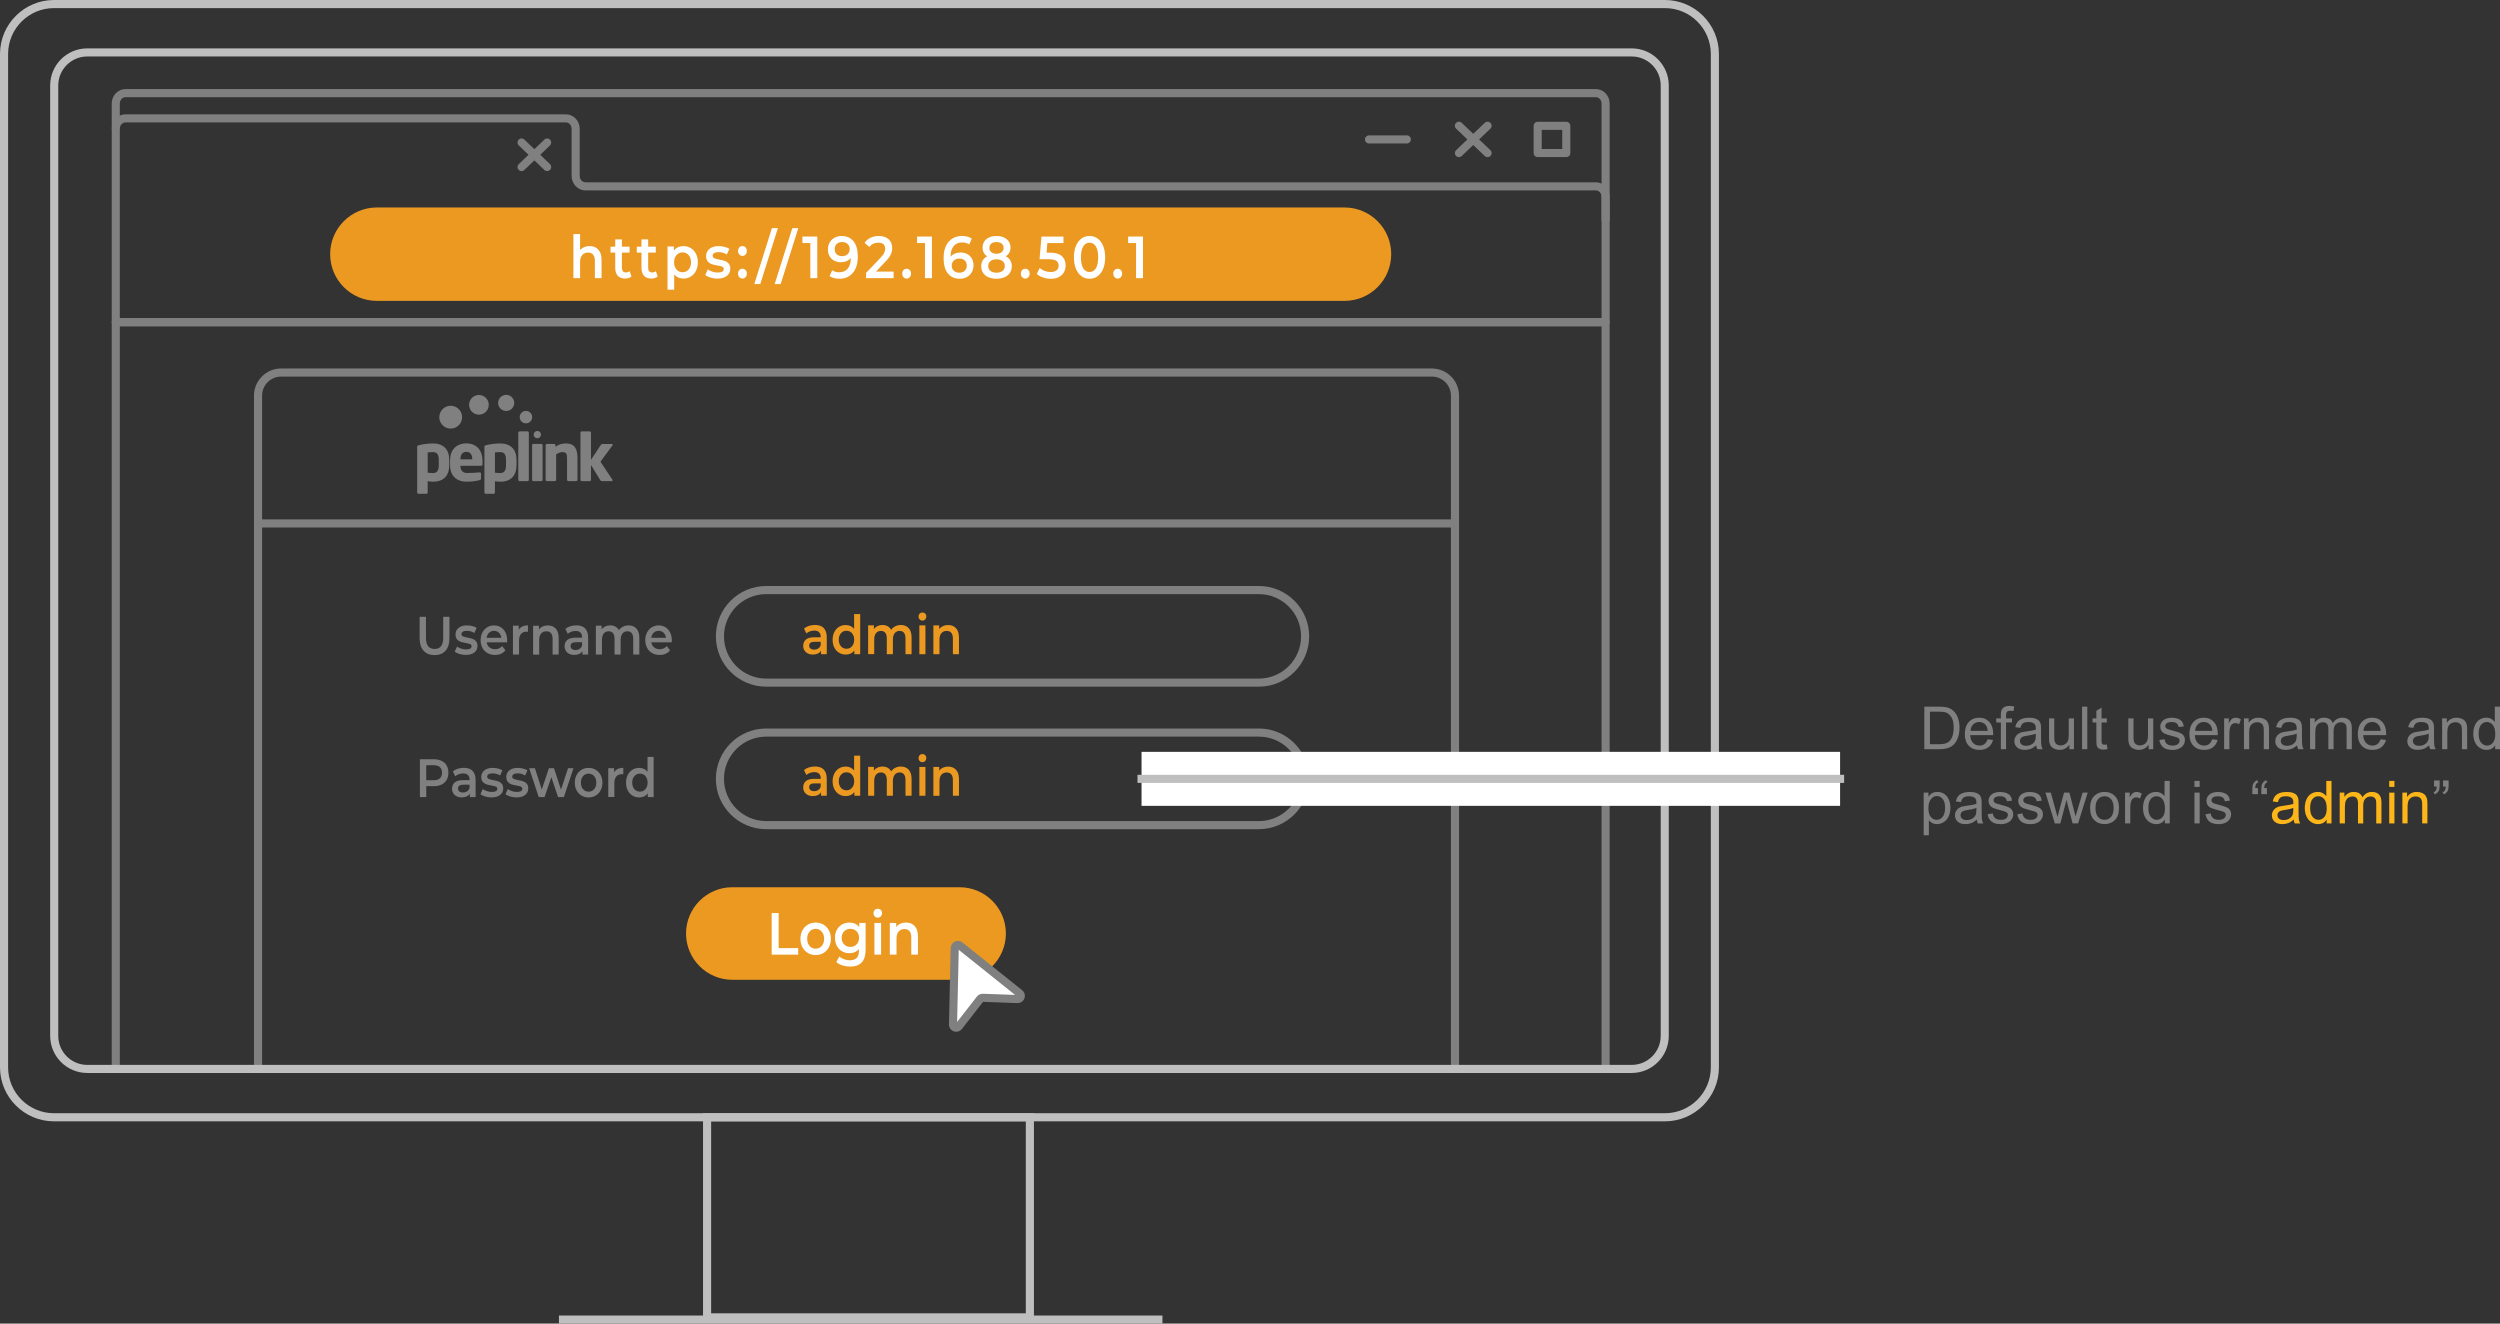 <?xml version="1.0" encoding="UTF-8"?> <svg xmlns="http://www.w3.org/2000/svg" id="Layer_2" viewBox="0 0 1187.47 628.7"><rect x="0" y="0" width="1187.47" height="628.7" fill="#333333" stroke="none"/><defs><style>.cls-1{fill:#fff;}.cls-2{fill:#bfbfbf;}.cls-3{fill:#fcb61a;}.cls-4{fill:gray;}.cls-5{fill:#ec9922;}</style></defs><g id="Layer_1-2"><g><g><path class="cls-5" d="m638.63,142.91H179c-12.25,0-22.18-9.93-22.18-22.18h0c0-12.25,9.93-22.18,22.18-22.18h459.63c12.25,0,22.18,9.93,22.18,22.18h0c0,12.25-9.93,22.18-22.18,22.18Z"></path><g><path class="cls-1" d="m284.18,118.55c1.03,1.11,1.55,2.76,1.55,4.94v8.63h-3.17v-8.18c0-1.32-.28-2.31-.84-2.98s-1.35-1-2.39-1c-1.17,0-2.09.39-2.77,1.17-.68.78-1.02,1.91-1.02,3.37v7.62h-3.17v-20.94h3.17v7.62c.52-.62,1.17-1.1,1.94-1.43.77-.33,1.63-.49,2.58-.49,1.71,0,3.08.55,4.11,1.66Z"></path><path class="cls-1" d="m299.95,131.3c-.37.34-.83.59-1.36.76-.53.17-1.1.25-1.69.25-1.49,0-2.64-.43-3.45-1.3-.81-.87-1.22-2.13-1.22-3.78v-7.25h-2.23v-2.82h2.23v-3.44h3.17v3.44h3.63v2.82h-3.63v7.17c0,.73.16,1.29.48,1.68.32.39.79.58,1.4.58.71,0,1.3-.21,1.78-.62l.89,2.51Z"></path><path class="cls-1" d="m312.42,131.3c-.37.34-.83.59-1.36.76-.53.17-1.1.25-1.69.25-1.49,0-2.64-.43-3.45-1.3-.81-.87-1.22-2.13-1.22-3.78v-7.25h-2.23v-2.82h2.23v-3.44h3.17v3.44h3.63v2.82h-3.63v7.17c0,.73.16,1.29.48,1.68.32.39.79.58,1.4.58.71,0,1.3-.21,1.78-.62l.89,2.51Z"></path><path class="cls-1" d="m328.12,117.84c1.04.64,1.86,1.54,2.45,2.71.59,1.17.89,2.51.89,4.04s-.3,2.87-.89,4.05c-.59,1.18-1.41,2.08-2.45,2.72-1.04.64-2.22.96-3.54.96-1.83,0-3.28-.68-4.34-2.03v7.31h-3.17v-20.54h3.02v1.98c.52-.71,1.17-1.25,1.94-1.61.77-.36,1.62-.54,2.55-.54,1.32,0,2.5.32,3.54.96Zm-1.02,10.16c.75-.86,1.13-2,1.13-3.41s-.38-2.55-1.13-3.41-1.71-1.3-2.88-1.3c-.76,0-1.45.19-2.06.58s-1.09.94-1.45,1.65c-.36.72-.53,1.54-.53,2.48s.18,1.77.53,2.48c.36.71.84,1.27,1.45,1.65.61.39,1.3.58,2.06.58,1.17,0,2.13-.43,2.88-1.3Z"></path><path class="cls-1" d="m337.48,131.84c-1.05-.32-1.89-.72-2.51-1.21l1.22-2.68c.61.45,1.34.81,2.2,1.09.85.27,1.7.41,2.53.41,1.9,0,2.84-.55,2.84-1.67,0-.53-.24-.89-.72-1.1-.48-.21-1.26-.4-2.32-.59-1.12-.19-2.03-.4-2.73-.65-.7-.24-1.31-.67-1.83-1.28-.52-.61-.77-1.46-.77-2.55,0-1.43.54-2.57,1.61-3.43,1.08-.86,2.53-1.28,4.36-1.28.93,0,1.86.12,2.79.35s1.69.55,2.29.95l-1.22,2.68c-1.15-.75-2.45-1.13-3.89-1.13-.93,0-1.64.16-2.12.47s-.72.72-.72,1.23c0,.56.26.96.77,1.2.52.24,1.32.46,2.4.66,1.08.19,1.97.4,2.67.65.69.25,1.29.66,1.79,1.24.5.58.75,1.41.75,2.48,0,1.41-.55,2.54-1.65,3.39-1.1.85-2.6,1.27-4.5,1.27-1.1,0-2.18-.16-3.23-.48Z"></path><path class="cls-1" d="m351.17,120.9c-.41-.44-.61-1-.61-1.68s.2-1.26.6-1.69c.4-.43.89-.65,1.49-.65s1.09.22,1.49.65c.4.43.6,1,.6,1.69s-.2,1.24-.61,1.68c-.41.44-.9.66-1.47.66s-1.07-.22-1.47-.66Zm0,10.75c-.41-.44-.61-1-.61-1.68s.2-1.26.6-1.69c.4-.43.89-.65,1.49-.65s1.09.22,1.49.65c.4.43.6,1,.6,1.69s-.2,1.24-.61,1.68c-.41.44-.9.66-1.47.66s-1.07-.22-1.47-.66Z"></path><path class="cls-1" d="m366.66,108.36h2.84l-8.38,26.58h-2.84l8.38-26.58Z"></path><path class="cls-1" d="m376.34,108.36h2.84l-8.38,26.58h-2.84l8.38-26.58Z"></path><path class="cls-1" d="m388.2,112.37v19.75h-3.3v-16.68h-3.76v-3.08h7.06Z"></path><path class="cls-1" d="m405.43,114.63c1.35,1.69,2.02,4.12,2.02,7.28,0,2.22-.36,4.12-1.09,5.69-.73,1.57-1.75,2.77-3.06,3.58-1.31.82-2.83,1.23-4.56,1.23-.91,0-1.77-.11-2.58-.32-.8-.22-1.5-.53-2.1-.95l1.22-2.77c.88.64,2.01.96,3.38.96,1.71,0,3.05-.58,4.01-1.75.97-1.17,1.45-2.85,1.45-5.05v-.03c-.52.68-1.19,1.19-2.01,1.54-.81.35-1.73.52-2.74.52-1.17,0-2.22-.25-3.15-.75-.93-.5-1.66-1.21-2.18-2.13-.53-.92-.79-1.98-.79-3.19,0-1.28.29-2.4.86-3.37.58-.97,1.35-1.72,2.34-2.24.98-.53,2.08-.79,3.3-.79,2.44,0,4.33.85,5.68,2.54Zm-2.82,6.09c.67-.64,1-1.45,1-2.43s-.33-1.75-.98-2.38-1.55-.95-2.7-.95c-1.03,0-1.87.31-2.51.92-.64.61-.96,1.42-.96,2.44s.32,1.85.96,2.46c.64.6,1.51.9,2.59.9s1.93-.32,2.6-.96Z"></path><path class="cls-1" d="m424.46,129.02v3.1h-13.1v-2.46l7.06-7.45c.8-.85,1.33-1.58,1.61-2.21.28-.63.42-1.26.42-1.88,0-.92-.28-1.63-.84-2.12s-1.38-.73-2.46-.73c-1.81,0-3.2.69-4.17,2.06l-2.31-1.98c.69-1.03,1.63-1.84,2.81-2.41s2.49-.86,3.95-.86c1.93,0,3.47.51,4.62,1.52s1.73,2.4,1.73,4.15c0,1.07-.2,2.08-.61,3.02-.41.94-1.19,2.01-2.34,3.22l-4.75,5.02h8.38Z"></path><path class="cls-1" d="m429.16,131.66c-.41-.44-.61-1-.61-1.68s.2-1.26.6-1.69c.4-.43.89-.65,1.49-.65s1.09.22,1.49.65c.4.43.6,1,.6,1.69s-.2,1.24-.61,1.68c-.41.44-.9.66-1.47.66s-1.07-.22-1.47-.66Z"></path><path class="cls-1" d="m442.65,112.37v19.75h-3.3v-16.68h-3.76v-3.08h7.06Z"></path><path class="cls-1" d="m459.43,120.68c.93.5,1.66,1.21,2.18,2.13s.79,1.98.79,3.19c0,1.28-.29,2.4-.86,3.37s-1.35,1.72-2.34,2.24c-.98.53-2.08.79-3.3.79-2.44,0-4.33-.85-5.68-2.54-1.35-1.69-2.02-4.12-2.02-7.28,0-2.22.36-4.11,1.09-5.69.73-1.57,1.75-2.77,3.06-3.58,1.31-.82,2.83-1.23,4.56-1.23.91,0,1.77.11,2.58.32.8.22,1.5.53,2.09.95l-1.22,2.77c-.88-.64-2.01-.96-3.38-.96-1.71,0-3.05.58-4.01,1.75-.96,1.17-1.45,2.85-1.45,5.05v.03c.52-.68,1.19-1.19,2.01-1.54.81-.35,1.73-.52,2.74-.52,1.17,0,2.22.25,3.15.75Zm-1.19,7.93c.64-.61.97-1.43.97-2.44s-.32-1.85-.97-2.46c-.64-.6-1.51-.9-2.59-.9s-1.93.32-2.6.96-1,1.45-1,2.43.33,1.75.98,2.38,1.55.95,2.71.95c1.03,0,1.87-.31,2.51-.92Z"></path><path class="cls-1" d="m479.84,123.64c.5.8.75,1.74.75,2.81,0,1.2-.3,2.26-.9,3.16-.6.9-1.45,1.59-2.55,2.07-1.1.48-2.38.72-3.83.72s-2.73-.24-3.82-.72-1.93-1.17-2.53-2.07c-.59-.9-.89-1.96-.89-3.16,0-1.07.25-2.01.74-2.81.49-.8,1.19-1.43,2.11-1.9-.71-.43-1.26-1-1.64-1.71-.38-.71-.57-1.52-.57-2.44,0-1.11.28-2.08.83-2.91.55-.83,1.32-1.47,2.32-1.92s2.15-.68,3.45-.68,2.48.23,3.48.68c1,.45,1.78,1.09,2.34,1.92s.84,1.8.84,2.91c0,.92-.19,1.73-.58,2.43-.39.7-.95,1.27-1.68,1.72.93.47,1.65,1.11,2.15,1.9Zm-3.64,5.04c.71-.56,1.07-1.34,1.07-2.34s-.36-1.75-1.07-2.31c-.71-.56-1.68-.85-2.89-.85s-2.18.28-2.87.85-1.04,1.34-1.04,2.31.35,1.78,1.04,2.34,1.65.85,2.87.85,2.18-.28,2.89-.85Zm-5.35-12.98c-.6.49-.9,1.18-.9,2.06s.3,1.52.9,2.02c.6.5,1.42.75,2.45.75s1.88-.25,2.49-.75c.61-.5.92-1.17.92-2.02s-.31-1.57-.93-2.06-1.44-.73-2.48-.73-1.85.24-2.45.73Z"></path><path class="cls-1" d="m485.51,131.66c-.41-.44-.61-1-.61-1.68s.2-1.26.6-1.69c.4-.43.89-.65,1.49-.65s1.09.22,1.49.65c.4.43.6,1,.6,1.69s-.2,1.24-.61,1.68c-.41.44-.9.66-1.47.66s-1.07-.22-1.47-.66Z"></path><path class="cls-1" d="m504.36,121.64c1.2,1.08,1.8,2.55,1.8,4.42,0,1.18-.26,2.26-.79,3.22-.53.96-1.31,1.72-2.36,2.29s-2.34.85-3.88.85c-1.27,0-2.5-.2-3.68-.61-1.19-.4-2.18-.96-3-1.68l1.4-2.85c.66.6,1.45,1.08,2.38,1.42.92.35,1.88.52,2.86.52,1.17,0,2.09-.27,2.75-.8s1-1.27,1-2.21c0-1.02-.36-1.78-1.08-2.3-.72-.52-1.95-.78-3.7-.78h-4.29l.92-10.75h10.44v3.08h-7.64l-.38,4.57h1.7c2.51,0,4.36.54,5.56,1.62Z"></path><path class="cls-1" d="m513.7,131.2c-1.12-.8-2-1.97-2.64-3.5s-.96-3.35-.96-5.46.32-3.93.96-5.46,1.52-2.7,2.64-3.5,2.39-1.2,3.81-1.2,2.7.4,3.82,1.2c1.12.8,2.01,1.97,2.65,3.5s.96,3.35.96,5.46-.32,3.93-.96,5.46-1.53,2.7-2.65,3.5c-1.13.8-2.4,1.2-3.82,1.2s-2.69-.4-3.81-1.2Zm6.82-3.74c.74-1.17,1.1-2.91,1.1-5.22s-.37-4.05-1.1-5.22c-.74-1.17-1.74-1.75-3.01-1.75s-2.25.58-2.98,1.75c-.74,1.17-1.1,2.91-1.1,5.22s.37,4.05,1.1,5.22c.74,1.17,1.73,1.75,2.98,1.75s2.27-.58,3.01-1.75Z"></path><path class="cls-1" d="m529.42,131.66c-.41-.44-.61-1-.61-1.68s.2-1.26.6-1.69c.4-.43.89-.65,1.49-.65s1.09.22,1.49.65c.4.43.6,1,.6,1.69s-.2,1.24-.61,1.68c-.41.44-.9.66-1.47.66s-1.07-.22-1.47-.66Z"></path><path class="cls-1" d="m542.91,112.37v19.75h-3.3v-16.68h-3.76v-3.08h7.06Z"></path></g><path class="cls-4" d="m762.65,154.96H54.99c-1.06,0-1.92-.86-1.92-1.92V61.17c0-3.79,2.95-6.87,6.58-6.87h209.13c3.63,0,6.58,3.08,6.58,6.87v22.4c0,1.67,1.23,3.02,2.73,3.02h479.91c3.63,0,6.58,3.08,6.58,6.87v59.58c0,1.06-.86,1.92-1.92,1.92Zm-705.74-3.85h703.81v-57.66c0-1.67-1.23-3.02-2.73-3.02h-479.91c-3.63,0-6.58-3.08-6.58-6.87v-22.4c0-1.67-1.23-3.02-2.73-3.02H59.64c-1.51,0-2.73,1.36-2.73,3.02v89.95Z"></path><path class="cls-4" d="m693.02,507.71h-3.85V187.93c0-5-4.07-9.06-9.06-9.06H133.55c-5,0-9.06,4.07-9.06,9.06v319.78h-3.85V187.93c0-7.12,5.79-12.91,12.91-12.91h546.56c7.12,0,12.91,5.79,12.91,12.91v319.78Z"></path><rect class="cls-4" x="122.57" y="246.71" width="568.53" height="3.85"></rect><g><path class="cls-4" d="m201.19,309.08c-1.25-1.39-1.87-3.39-1.87-5.99v-10.13h3v10c0,3.52,1.37,5.28,4.11,5.28s4.09-1.76,4.09-5.28v-10h2.96v10.13c0,2.6-.62,4.6-1.86,5.99-1.24,1.39-2.97,2.09-5.21,2.09s-3.97-.7-5.22-2.09Z"></path><path class="cls-4" d="m218.27,310.65c-.95-.29-1.72-.66-2.29-1.1l1.11-2.44c.55.41,1.22.74,2,.99s1.54.37,2.3.37c1.72,0,2.59-.5,2.59-1.51,0-.48-.22-.81-.66-1-.44-.19-1.14-.37-2.11-.54-1.02-.17-1.84-.37-2.48-.59-.64-.22-1.19-.61-1.66-1.17-.47-.56-.7-1.33-.7-2.32,0-1.3.49-2.34,1.47-3.12.98-.78,2.3-1.17,3.96-1.17.85,0,1.69.11,2.54.32.85.21,1.54.5,2.08.86l-1.11,2.44c-1.05-.68-2.22-1.03-3.53-1.03-.85,0-1.49.14-1.93.42-.44.28-.66.65-.66,1.12,0,.51.23.88.7,1.09.47.21,1.2.42,2.18.6.98.17,1.79.37,2.42.59.63.22,1.17.6,1.63,1.13s.68,1.28.68,2.26c0,1.28-.5,2.31-1.5,3.08-1,.77-2.36,1.15-4.09,1.15-1,0-1.98-.15-2.93-.44Z"></path><path class="cls-4" d="m240.83,305.09h-9.67c.17,1.01.61,1.81,1.33,2.4s1.6.88,2.67.88c1.35,0,2.47-.5,3.35-1.49l1.55,1.98c-.55.74-1.25,1.29-2.1,1.67-.85.38-1.8.56-2.86.56-1.35,0-2.55-.3-3.58-.9-1.03-.6-1.83-1.43-2.39-2.5-.56-1.07-.84-2.28-.84-3.63s.27-2.54.82-3.6c.55-1.07,1.3-1.9,2.27-2.5s2.06-.9,3.28-.9,2.27.29,3.22.88c.95.59,1.69,1.42,2.22,2.49.53,1.07.8,2.3.8,3.71,0,.22-.02.54-.05.95Zm-8.53-4.55c-.64.61-1.03,1.42-1.17,2.42h7c-.12-.99-.5-1.8-1.13-2.41-.63-.62-1.42-.92-2.35-.92s-1.71.3-2.34.91Z"></path><path class="cls-4" d="m250.78,297.06v3.05c-.25-.05-.47-.08-.67-.08-1.12,0-2,.36-2.63,1.09-.63.73-.95,1.77-.95,3.14v6.64h-2.89v-13.7h2.75v2c.83-1.44,2.29-2.16,4.39-2.16Z"></path><path class="cls-4" d="m263.96,298.57c.94,1.01,1.41,2.51,1.41,4.49v7.85h-2.89v-7.44c0-1.2-.25-2.1-.76-2.71-.51-.61-1.23-.91-2.17-.91-1.06,0-1.9.36-2.52,1.07-.62.71-.92,1.73-.92,3.07v6.93h-2.89v-13.7h2.75v1.77c.48-.63,1.08-1.11,1.8-1.44.72-.32,1.54-.49,2.45-.49,1.55,0,2.8.5,3.74,1.51Z"></path><path class="cls-4" d="m277.92,298.51c.96.97,1.44,2.42,1.44,4.37v8.03h-2.72v-1.67c-.35.6-.86,1.06-1.51,1.37s-1.44.47-2.37.47-1.73-.18-2.42-.53c-.69-.35-1.23-.84-1.6-1.46-.38-.62-.57-1.33-.57-2.12,0-1.23.41-2.22,1.24-2.96.82-.74,2.12-1.12,3.89-1.12h3.19v-.21c0-.96-.26-1.69-.77-2.21s-1.28-.77-2.3-.77c-.69,0-1.37.12-2.04.36s-1.24.57-1.7,1l-1.13-2.33c.65-.55,1.42-.97,2.33-1.26.91-.29,1.87-.44,2.89-.44,1.82,0,3.21.48,4.17,1.45Zm-2.63,9.7c.56-.37.96-.89,1.19-1.58v-1.59h-2.98c-1.66,0-2.49.61-2.49,1.82,0,.58.21,1.04.62,1.38.42.34.99.51,1.73.51s1.37-.18,1.93-.55Z"></path><path class="cls-4" d="m302.31,298.56c.91,1,1.36,2.5,1.36,4.5v7.85h-2.89v-7.44c0-1.2-.24-2.1-.72-2.71-.48-.61-1.16-.91-2.06-.91-.97,0-1.75.36-2.33,1.07-.58.71-.88,1.72-.88,3.04v6.95h-2.89v-7.44c0-1.2-.24-2.1-.72-2.71-.48-.61-1.16-.91-2.05-.91-.99,0-1.77.35-2.34,1.05-.58.7-.87,1.72-.87,3.05v6.95h-2.89v-13.7h2.75v1.74c.46-.62,1.04-1.09,1.73-1.41.69-.32,1.46-.49,2.31-.49.92,0,1.74.19,2.46.58s1.28.95,1.7,1.71c.51-.72,1.16-1.28,1.96-1.68.8-.4,1.69-.6,2.66-.6,1.55,0,2.79.5,3.69,1.5Z"></path><path class="cls-4" d="m319.03,305.09h-9.67c.17,1.01.61,1.81,1.33,2.4s1.6.88,2.67.88c1.35,0,2.47-.5,3.35-1.49l1.55,1.98c-.55.74-1.25,1.29-2.1,1.67-.85.38-1.8.56-2.86.56-1.35,0-2.55-.3-3.58-.9-1.03-.6-1.83-1.43-2.39-2.5-.56-1.07-.84-2.28-.84-3.63s.27-2.54.82-3.6c.55-1.07,1.3-1.9,2.27-2.5s2.06-.9,3.28-.9,2.27.29,3.22.88c.95.59,1.69,1.42,2.22,2.49.53,1.07.8,2.3.8,3.71,0,.22-.02.54-.05.95Zm-8.53-4.55c-.64.61-1.03,1.42-1.17,2.42h7c-.12-.99-.5-1.8-1.13-2.41-.63-.62-1.42-.92-2.35-.92s-1.71.3-2.34.91Z"></path></g><path class="cls-4" d="m597.93,326.16h-233.99c-13.18,0-23.91-10.72-23.91-23.91s10.72-23.91,23.91-23.91h233.99c13.18,0,23.91,10.72,23.91,23.91s-10.72,23.91-23.91,23.91Zm-233.99-43.96c-11.06,0-20.06,9-20.06,20.06s9,20.06,20.06,20.06h233.99c11.06,0,20.06-9,20.06-20.06s-9-20.06-20.06-20.06h-233.99Z"></path><g><path class="cls-4" d="m209.77,361.41c1.04.51,1.84,1.25,2.39,2.21.55.96.83,2.1.83,3.41s-.28,2.43-.83,3.4c-.55.97-1.35,1.71-2.39,2.22-1.04.51-2.26.77-3.66.77h-3.65v5.18h-3v-17.96h6.65c1.4,0,2.62.26,3.66.77Zm-.82,8.26c.68-.62,1.02-1.5,1.02-2.64s-.34-2.03-1.02-2.64c-.68-.62-1.67-.92-2.98-.92h-3.51v7.13h3.51c1.31,0,2.3-.31,2.98-.92Z"></path><path class="cls-4" d="m224.47,366.19c.96.97,1.44,2.42,1.44,4.37v8.03h-2.72v-1.67c-.35.6-.86,1.06-1.51,1.37s-1.44.47-2.37.47-1.73-.18-2.42-.53c-.69-.35-1.23-.84-1.6-1.46-.38-.62-.57-1.33-.57-2.12,0-1.23.41-2.22,1.24-2.96.82-.74,2.12-1.12,3.89-1.12h3.19v-.21c0-.96-.26-1.69-.77-2.21s-1.28-.77-2.3-.77c-.69,0-1.37.12-2.04.36s-1.24.57-1.7,1l-1.13-2.33c.65-.55,1.42-.97,2.33-1.26.91-.29,1.87-.44,2.89-.44,1.82,0,3.21.48,4.17,1.45Zm-2.63,9.7c.56-.37.96-.89,1.19-1.58v-1.59h-2.98c-1.66,0-2.49.61-2.49,1.82,0,.58.21,1.04.62,1.38.42.34.99.51,1.73.51s1.37-.18,1.93-.55Z"></path><path class="cls-4" d="m230.49,378.34c-.95-.29-1.72-.66-2.29-1.1l1.11-2.44c.55.41,1.22.74,2,.99s1.54.37,2.3.37c1.72,0,2.59-.5,2.59-1.51,0-.48-.22-.81-.66-1-.44-.19-1.14-.37-2.11-.54-1.02-.17-1.84-.37-2.48-.59-.64-.22-1.19-.61-1.66-1.17-.47-.56-.7-1.33-.7-2.32,0-1.3.49-2.34,1.47-3.12.98-.78,2.3-1.17,3.96-1.17.85,0,1.69.11,2.54.32.85.21,1.54.5,2.08.86l-1.11,2.44c-1.05-.68-2.22-1.03-3.53-1.03-.85,0-1.49.14-1.93.42-.44.28-.66.65-.66,1.12,0,.51.23.88.7,1.09.47.21,1.2.42,2.18.6.98.17,1.79.37,2.42.59.63.22,1.17.6,1.63,1.13s.68,1.28.68,2.26c0,1.28-.5,2.31-1.5,3.08-1,.77-2.36,1.15-4.09,1.15-1,0-1.98-.15-2.93-.44Z"></path><path class="cls-4" d="m242.38,378.34c-.95-.29-1.72-.66-2.29-1.1l1.11-2.44c.55.41,1.22.74,2,.99s1.54.37,2.3.37c1.72,0,2.59-.5,2.59-1.51,0-.48-.22-.81-.66-1-.44-.19-1.14-.37-2.11-.54-1.02-.17-1.84-.37-2.48-.59-.64-.22-1.19-.61-1.66-1.17-.47-.56-.7-1.33-.7-2.32,0-1.3.49-2.34,1.47-3.12.98-.78,2.3-1.17,3.96-1.17.85,0,1.69.11,2.54.32.85.21,1.54.5,2.08.86l-1.11,2.44c-1.05-.68-2.22-1.03-3.53-1.03-.85,0-1.49.14-1.93.42-.44.28-.66.65-.66,1.12,0,.51.23.88.7,1.09.47.21,1.2.42,2.18.6.98.17,1.79.37,2.42.59.63.22,1.17.6,1.63,1.13s.68,1.28.68,2.26c0,1.28-.5,2.31-1.5,3.08-1,.77-2.36,1.15-4.09,1.15-1,0-1.98-.15-2.93-.44Z"></path><path class="cls-4" d="m272.39,364.9l-4.55,13.7h-2.77l-3.19-9.44-3.23,9.44h-2.77l-4.53-13.7h2.72l3.26,10.11,3.39-10.11h2.42l3.32,10.16,3.35-10.16h2.56Z"></path><path class="cls-4" d="m276.2,377.88c-1-.6-1.78-1.43-2.34-2.5-.56-1.07-.84-2.28-.84-3.63s.28-2.56.84-3.62c.56-1.06,1.34-1.89,2.34-2.49,1-.6,2.12-.9,3.37-.9s2.39.3,3.39.9c1,.6,1.78,1.43,2.34,2.49.56,1.06.84,2.27.84,3.62s-.28,2.56-.84,3.63c-.56,1.07-1.34,1.9-2.34,2.5-1,.6-2.13.9-3.39.9s-2.37-.3-3.37-.9Zm6-3.03c.69-.79,1.04-1.82,1.04-3.1s-.35-2.32-1.04-3.1c-.69-.79-1.57-1.18-2.63-1.18s-1.94.39-2.62,1.18c-.69.79-1.03,1.82-1.03,3.1s.34,2.32,1.03,3.1c.69.79,1.56,1.18,2.62,1.18s1.94-.39,2.63-1.18Z"></path><path class="cls-4" d="m296.06,364.74v3.05c-.25-.05-.47-.08-.67-.08-1.12,0-2,.36-2.63,1.09-.63.73-.95,1.77-.95,3.14v6.64h-2.89v-13.7h2.75v2c.83-1.44,2.29-2.16,4.39-2.16Z"></path><path class="cls-4" d="m310.46,359.56v19.03h-2.77v-1.77c-.48.65-1.07,1.14-1.77,1.46-.7.32-1.47.49-2.32.49-1.19,0-2.25-.29-3.2-.87-.95-.58-1.69-1.41-2.23-2.48-.54-1.07-.81-2.3-.81-3.68s.27-2.61.81-3.67c.54-1.06,1.28-1.88,2.23-2.46.95-.58,2.01-.87,3.2-.87.82,0,1.56.15,2.24.46.68.31,1.25.77,1.73,1.38v-7.03h2.89Zm-4.64,15.94c.55-.35.99-.85,1.32-1.5.32-.65.48-1.4.48-2.26s-.16-1.61-.48-2.26-.76-1.15-1.32-1.5-1.18-.53-1.87-.53-1.32.17-1.87.53c-.55.35-.99.85-1.32,1.5s-.48,1.4-.48,2.26.16,1.61.48,2.26c.32.65.76,1.15,1.32,1.5.55.35,1.18.53,1.87.53s1.32-.17,1.87-.53Z"></path></g><path class="cls-4" d="m597.93,393.85h-233.99c-13.18,0-23.91-10.72-23.91-23.91s10.72-23.91,23.91-23.91h233.99c13.18,0,23.91,10.72,23.91,23.91s-10.72,23.91-23.91,23.91Zm-233.99-43.96c-11.06,0-20.06,9-20.06,20.06s9,20.06,20.06,20.06h233.99c11.06,0,20.06-9,20.06-20.06s-9-20.06-20.06-20.06h-233.99Z"></path><path class="cls-5" d="m347.84,421.43h107.96c12.13,0,21.98,9.85,21.98,21.98h0c0,12.13-9.85,21.98-21.98,21.98h-107.96c-12.13,0-21.98-9.85-21.98-21.98h0c0-12.13,9.85-21.98,21.98-21.98Z"></path><g><path class="cls-5" d="m391.26,298.33c.96.97,1.44,2.42,1.44,4.37v8.03h-2.72v-1.67c-.35.6-.86,1.06-1.51,1.37s-1.44.47-2.37.47-1.73-.18-2.42-.53c-.69-.35-1.23-.84-1.6-1.46-.38-.62-.57-1.33-.57-2.12,0-1.23.41-2.22,1.24-2.96.82-.74,2.12-1.12,3.89-1.12h3.19v-.21c0-.96-.26-1.69-.77-2.21s-1.28-.77-2.3-.77c-.69,0-1.37.12-2.04.36s-1.24.57-1.7,1l-1.13-2.33c.65-.55,1.42-.97,2.33-1.26.91-.29,1.87-.44,2.89-.44,1.82,0,3.21.48,4.17,1.45Zm-2.63,9.7c.56-.37.96-.89,1.19-1.58v-1.59h-2.98c-1.66,0-2.49.61-2.49,1.82,0,.58.21,1.04.62,1.38.42.34.99.51,1.73.51s1.37-.18,1.93-.55Z"></path><path class="cls-5" d="m408.58,291.7v19.03h-2.77v-1.77c-.48.65-1.07,1.14-1.77,1.46-.7.32-1.47.49-2.32.49-1.19,0-2.25-.29-3.2-.87-.95-.58-1.69-1.41-2.23-2.48-.54-1.07-.81-2.3-.81-3.68s.27-2.61.81-3.67c.54-1.06,1.28-1.88,2.23-2.46.95-.58,2.01-.87,3.2-.87.82,0,1.56.15,2.24.46.68.31,1.25.77,1.73,1.38v-7.03h2.89Zm-4.64,15.94c.55-.35.99-.85,1.32-1.5.32-.65.48-1.4.48-2.26s-.16-1.61-.48-2.26-.76-1.15-1.32-1.5-1.18-.53-1.87-.53-1.32.17-1.87.53c-.55.35-.99.85-1.32,1.5s-.48,1.4-.48,2.26.16,1.61.48,2.26c.32.65.76,1.15,1.32,1.5.55.35,1.18.53,1.87.53s1.32-.17,1.87-.53Z"></path><path class="cls-5" d="m431.63,298.38c.91,1,1.36,2.5,1.36,4.5v7.85h-2.89v-7.44c0-1.2-.24-2.1-.72-2.71-.48-.61-1.16-.91-2.06-.91-.97,0-1.75.36-2.33,1.07-.58.71-.88,1.72-.88,3.04v6.95h-2.89v-7.44c0-1.2-.24-2.1-.72-2.71-.48-.61-1.16-.91-2.05-.91-.99,0-1.77.35-2.34,1.05-.58.7-.87,1.72-.87,3.05v6.95h-2.89v-13.7h2.75v1.74c.46-.62,1.04-1.09,1.73-1.41.69-.32,1.46-.49,2.31-.49.92,0,1.74.19,2.46.58s1.28.95,1.7,1.71c.51-.72,1.16-1.28,1.96-1.68.8-.4,1.69-.6,2.66-.6,1.55,0,2.79.5,3.69,1.5Z"></path><path class="cls-5" d="m436.82,294.22c-.35-.37-.53-.82-.53-1.37s.18-1,.53-1.37c.35-.37.79-.55,1.32-.55s.96.18,1.32.53c.35.35.53.79.53,1.32,0,.56-.17,1.04-.52,1.42-.35.38-.79.58-1.33.58s-.96-.18-1.32-.55Zm-.14,2.81h2.89v13.7h-2.89v-13.7Z"></path><path class="cls-5" d="m454.09,298.39c.94,1.01,1.41,2.51,1.41,4.49v7.85h-2.89v-7.44c0-1.2-.25-2.1-.76-2.71-.51-.61-1.23-.91-2.17-.91-1.06,0-1.9.36-2.52,1.07-.62.71-.92,1.73-.92,3.07v6.93h-2.89v-13.7h2.75v1.77c.48-.63,1.08-1.11,1.8-1.44.72-.32,1.54-.49,2.45-.49,1.55,0,2.8.5,3.74,1.51Z"></path></g><g><path class="cls-5" d="m391.26,365.56c.96.97,1.44,2.42,1.44,4.37v8.03h-2.72v-1.67c-.35.6-.86,1.06-1.51,1.37s-1.44.47-2.37.47-1.73-.18-2.42-.53c-.69-.35-1.23-.84-1.6-1.46-.38-.62-.57-1.33-.57-2.12,0-1.23.41-2.22,1.24-2.96.82-.74,2.12-1.12,3.89-1.12h3.19v-.21c0-.96-.26-1.69-.77-2.21s-1.28-.77-2.3-.77c-.69,0-1.37.12-2.04.36s-1.24.57-1.7,1l-1.13-2.33c.65-.55,1.42-.97,2.33-1.26.91-.29,1.87-.44,2.89-.44,1.82,0,3.21.48,4.17,1.45Zm-2.63,9.7c.56-.37.96-.89,1.19-1.58v-1.59h-2.98c-1.66,0-2.49.61-2.49,1.82,0,.58.21,1.04.62,1.38.42.34.99.51,1.73.51s1.37-.18,1.93-.55Z"></path><path class="cls-5" d="m408.58,358.93v19.03h-2.77v-1.77c-.48.65-1.07,1.14-1.77,1.46-.7.32-1.47.49-2.32.49-1.19,0-2.25-.29-3.2-.87-.95-.58-1.69-1.41-2.23-2.48-.54-1.07-.81-2.3-.81-3.68s.27-2.61.81-3.67c.54-1.06,1.28-1.88,2.23-2.46.95-.58,2.01-.87,3.2-.87.82,0,1.56.15,2.24.46.68.31,1.25.77,1.73,1.38v-7.03h2.89Zm-4.64,15.94c.55-.35.99-.85,1.32-1.5.32-.65.48-1.4.48-2.26s-.16-1.61-.48-2.26-.76-1.15-1.32-1.5-1.18-.53-1.87-.53-1.32.17-1.87.53c-.55.35-.99.85-1.32,1.5s-.48,1.4-.48,2.26.16,1.61.48,2.26c.32.65.76,1.15,1.32,1.5.55.35,1.18.53,1.87.53s1.32-.17,1.87-.53Z"></path><path class="cls-5" d="m431.63,365.61c.91,1,1.36,2.5,1.36,4.5v7.85h-2.89v-7.44c0-1.2-.24-2.1-.72-2.71-.48-.61-1.16-.91-2.06-.91-.97,0-1.75.36-2.33,1.07-.58.71-.88,1.72-.88,3.04v6.95h-2.89v-7.44c0-1.2-.24-2.1-.72-2.71-.48-.61-1.16-.91-2.05-.91-.99,0-1.77.35-2.34,1.05-.58.7-.87,1.72-.87,3.05v6.95h-2.89v-13.7h2.75v1.74c.46-.62,1.04-1.09,1.73-1.41.69-.32,1.46-.49,2.31-.49.92,0,1.74.19,2.46.58s1.28.95,1.7,1.71c.51-.72,1.16-1.28,1.96-1.68.8-.4,1.69-.6,2.66-.6,1.55,0,2.79.5,3.69,1.5Z"></path><path class="cls-5" d="m436.82,361.46c-.35-.37-.53-.82-.53-1.37s.18-1,.53-1.37c.35-.37.79-.55,1.32-.55s.96.18,1.32.53c.35.35.53.79.53,1.32,0,.56-.17,1.04-.52,1.42-.35.38-.79.58-1.33.58s-.96-.18-1.32-.55Zm-.14,2.81h2.89v13.7h-2.89v-13.7Z"></path><path class="cls-5" d="m454.09,365.63c.94,1.01,1.41,2.51,1.41,4.49v7.85h-2.89v-7.44c0-1.2-.25-2.1-.76-2.71-.51-.61-1.23-.91-2.17-.91-1.06,0-1.9.36-2.52,1.07-.62.71-.92,1.73-.92,3.07v6.93h-2.89v-13.7h2.75v1.77c.48-.63,1.08-1.11,1.8-1.44.72-.32,1.54-.49,2.45-.49,1.55,0,2.8.5,3.74,1.51Z"></path></g><g><path class="cls-1" d="m366.54,433.69h3.3v16.65h9.3v3.1h-12.6v-19.75Z"></path><path class="cls-1" d="m383.71,452.65c-1.1-.66-1.96-1.58-2.58-2.75-.62-1.18-.93-2.51-.93-3.99s.31-2.81.93-3.98c.62-1.17,1.48-2.08,2.58-2.74,1.1-.66,2.34-.99,3.71-.99s2.63.33,3.73.99c1.1.66,1.96,1.57,2.58,2.74s.93,2.49.93,3.98-.31,2.82-.93,3.99-1.48,2.09-2.58,2.75-2.35.99-3.73.99-2.61-.33-3.71-.99Zm6.6-3.33c.76-.86,1.14-2,1.14-3.41s-.38-2.55-1.14-3.41c-.76-.87-1.73-1.3-2.9-1.3s-2.13.43-2.88,1.3-1.13,2-1.13,3.41.38,2.55,1.13,3.41c.75.87,1.71,1.3,2.88,1.3s2.13-.43,2.9-1.3Z"></path><path class="cls-1" d="m411.16,438.37v12.78c0,5.3-2.44,7.96-7.31,7.96-1.3,0-2.54-.18-3.71-.55-1.17-.37-2.13-.9-2.9-1.59l1.42-2.65c.59.54,1.34.98,2.25,1.31s1.82.49,2.76.49c1.49,0,2.58-.38,3.28-1.13.69-.75,1.04-1.9,1.04-3.44v-.79c-.54.66-1.2,1.16-1.98,1.5-.78.34-1.63.51-2.57.51-1.29,0-2.45-.31-3.49-.92-1.04-.61-1.86-1.47-2.46-2.58-.6-1.11-.9-2.38-.9-3.81s.3-2.7.9-3.8c.6-1.1,1.42-1.95,2.46-2.55,1.04-.6,2.21-.9,3.49-.9.98,0,1.88.18,2.68.54.8.36,1.48.9,2.02,1.64v-2h3.02Zm-4.28,10.2c.77-.8,1.16-1.84,1.16-3.12s-.39-2.29-1.16-3.08c-.77-.79-1.76-1.18-2.96-1.18s-2.21.39-2.98,1.18-1.16,1.82-1.16,3.08.38,2.32,1.16,3.12,1.77,1.2,2.98,1.2,2.19-.4,2.96-1.2Z"></path><path class="cls-1" d="m415.48,435.28c-.39-.4-.58-.91-.58-1.51s.19-1.1.58-1.51c.39-.4.87-.61,1.45-.61s1.06.19,1.45.58c.39.39.58.87.58,1.45,0,.62-.19,1.14-.57,1.57-.38.42-.87.63-1.46.63s-1.06-.2-1.45-.61Zm-.15,3.09h3.17v15.07h-3.17v-15.07Z"></path><path class="cls-1" d="m434.47,439.87c1.03,1.11,1.55,2.76,1.55,4.94v8.63h-3.17v-8.18c0-1.32-.28-2.31-.84-2.98s-1.35-1-2.39-1c-1.17,0-2.09.39-2.77,1.17-.68.78-1.02,1.91-1.02,3.37v7.62h-3.17v-15.07h3.02v1.95c.52-.7,1.19-1.22,1.98-1.58.8-.36,1.69-.54,2.69-.54,1.71,0,3.08.55,4.11,1.66Z"></path></g><path class="cls-4" d="m764.57,105.1h-3.85v-55.92c0-1.67-1.23-3.02-2.73-3.02H59.64c-1.51,0-2.73,1.35-2.73,3.02v11.99h-3.85v-11.99c0-3.79,2.95-6.87,6.58-6.87h698.35c3.63,0,6.58,3.08,6.58,6.87v55.92Z"></path><path class="cls-4" d="m764.57,507.72h-3.85V154.96H56.91v352.76h-3.85V153.04c0-1.06.86-1.92,1.92-1.92h707.66c1.06,0,1.92.86,1.92,1.92v354.69Z"></path><path class="cls-4" d="m743.97,74.62h-13.6c-1.06,0-1.92-.86-1.92-1.92v-12.93c0-1.06.86-1.92,1.92-1.92h13.6c1.06,0,1.92.86,1.92,1.92v12.93c0,1.06-.86,1.92-1.92,1.92Zm-11.68-3.85h9.76v-9.08h-9.76v9.08Z"></path><g><path class="cls-4" d="m706.58,74.64c-.48,0-.96-.18-1.33-.53l-13.6-12.98c-.77-.73-.8-1.95-.06-2.72.73-.77,1.95-.8,2.72-.06l13.6,12.98c.77.73.8,1.95.06,2.72-.38.4-.88.6-1.39.6Z"></path><path class="cls-4" d="m692.98,74.64c-.51,0-1.01-.2-1.39-.6-.73-.77-.71-1.99.06-2.72l13.6-12.98c.77-.73,1.99-.71,2.72.06.73.77.71,1.99-.06,2.72l-13.6,12.98c-.37.36-.85.53-1.33.53Z"></path></g><g><path class="cls-4" d="m259.89,81.27c-.48,0-.96-.18-1.33-.54l-12.15-11.65c-.77-.74-.79-1.95-.06-2.72.74-.77,1.95-.79,2.72-.06l12.15,11.65c.77.74.79,1.95.06,2.72-.38.39-.88.59-1.39.59Z"></path><path class="cls-4" d="m247.74,81.27c-.51,0-1.01-.2-1.39-.59-.73-.77-.71-1.98.06-2.72l12.15-11.65c.77-.73,1.99-.71,2.72.06s.71,1.98-.06,2.72l-12.15,11.65c-.37.36-.85.54-1.33.54Z"></path></g><path class="cls-4" d="m668.24,68.15h-17.97c-1.06,0-1.92-.86-1.92-1.92s.86-1.92,1.92-1.92h17.97c1.06,0,1.92.86,1.92,1.92s-.86,1.92-1.92,1.92Z"></path><g><path class="cls-1" d="m455.4,487.56l10.13-13.02c.3-.39.77-.6,1.26-.59l16.49.6c1.47.05,2.15-1.8,1.01-2.71l-28.33-22.67c-.99-.79-2.45-.11-2.48,1.16l-.81,36.27c-.03,1.47,1.83,2.13,2.73.97Z"></path><path class="cls-4" d="m454.22,490.08c-.39,0-.79-.07-1.18-.21-1.43-.51-2.33-1.81-2.29-3.33l.81-36.27c.03-1.32.79-2.49,1.99-3.05,1.2-.56,2.58-.39,3.61.43l28.33,22.67c1.18.94,1.6,2.47,1.08,3.89-.53,1.42-1.85,2.28-3.36,2.25l-16.29-.59-10.01,12.86h0c-.67.87-1.66,1.34-2.69,1.34Zm1.17-38.92l-.77,34.26,9.39-12.07c.68-.87,1.74-1.35,2.85-1.33l15.28.55-26.75-21.42Z"></path></g><g><path class="cls-4" d="m219.22,199.86c-.94,2.84-4.01,4.38-6.85,3.44-2.84-.94-4.38-4.01-3.44-6.85.94-2.84,4.01-4.38,6.85-3.44,2.84.94,4.38,4.01,3.44,6.85Z"></path><path class="cls-4" d="m231.93,193.76c-.81,2.45-3.46,3.78-5.91,2.97-2.45-.81-3.78-3.46-2.97-5.91.81-2.45,3.46-3.78,5.91-2.97,2.45.81,3.78,3.46,2.97,5.91Z"></path><path class="cls-4" d="m244.07,192.59c-.67,2.01-2.83,3.1-4.84,2.43-2.01-.67-3.1-2.84-2.43-4.84.67-2.01,2.83-3.1,4.84-2.43,2.01.67,3.1,2.84,2.43,4.84Z"></path><path class="cls-4" d="m252.63,199.06c-.52,1.55-2.19,2.39-3.74,1.88-1.55-.51-2.39-2.19-1.88-3.74.51-1.55,2.19-2.39,3.74-1.88,1.55.51,2.39,2.19,1.88,3.74Z"></path><path class="cls-4" d="m256.87,206.98c-.3.91-1.28,1.4-2.19,1.1-.91-.3-1.4-1.28-1.1-2.19s1.28-1.4,2.19-1.1c.91.3,1.4,1.28,1.1,2.19Z"></path><path class="cls-4" d="m205.67,228.8c-.62,0-1.63-.09-2.53-.21v5.33c0,.34-.28.62-.61.62h-3.73c-.34,0-.65-.28-.65-.62v-21.6c0-.49.12-.71.96-.89,1.76-.43,4.19-.8,6.56-.8,4.99,0,7.73,2.9,7.73,7.89v2.4c0,4.84-2.53,7.89-7.73,7.89Zm2.74-10.29c0-2.19-.55-3.76-2.74-3.76-1.02,0-1.94.06-2.53.15v9.61c.74.09,1.79.19,2.53.19,2.19,0,2.74-1.63,2.74-3.79v-2.4Z"></path><path class="cls-4" d="m228.53,221.25h-9.83v.06c0,1.76.74,3.36,3.17,3.36,1.94,0,4.68-.15,5.92-.28h.09c.34,0,.59.15.59.49v2.34c0,.49-.12.71-.65.83-1.97.49-3.64.74-6.32.74-3.73,0-7.73-1.97-7.73-7.92v-2.16c0-4.96,2.9-8.1,7.79-8.1s7.61,3.45,7.61,8.1v1.79c0,.46-.24.74-.64.74Zm-4.22-3.2c0-2.28-1.05-3.42-2.78-3.42s-2.83,1.17-2.83,3.42v.12h5.61v-.12Z"></path><path class="cls-4" d="m237.62,228.8c-.61,0-1.63-.09-2.53-.21v5.33c0,.34-.28.62-.62.62h-3.73c-.34,0-.65-.28-.65-.62v-21.6c0-.49.12-.71.96-.89,1.76-.43,4.19-.8,6.56-.8,4.99,0,7.73,2.9,7.73,7.89v2.4c0,4.84-2.52,7.89-7.73,7.89Zm2.74-10.29c0-2.19-.55-3.76-2.74-3.76-1.01,0-1.94.06-2.53.15v9.61c.74.09,1.79.19,2.53.19,2.19,0,2.74-1.63,2.74-3.79v-2.4Z"></path><path class="cls-4" d="m250.59,228.53h-3.76c-.34,0-.65-.31-.65-.65v-22.37c0-.34.31-.62.65-.62h3.76c.34,0,.59.28.59.62v22.37c0,.34-.25.65-.59.65Z"></path><path class="cls-4" d="m257.11,228.53h-3.76c-.34,0-.61-.28-.61-.62v-16.42c0-.34.27-.62.61-.62h3.76c.34,0,.62.28.62.62v16.42c0,.34-.28.62-.62.62Z"></path><path class="cls-4" d="m273.69,228.53h-3.73c-.34,0-.62-.31-.62-.65v-10.26c0-2.16-.4-2.87-2.28-2.87-.89,0-1.85.43-2.9.99v12.14c0,.34-.28.65-.62.65h-3.73c-.34,0-.65-.31-.65-.65v-16.39c0-.34.28-.62.61-.62h3.45c.34,0,.61.28.61.62v.74c1.7-1.2,3.05-1.6,5.02-1.6,4.47,0,5.45,3.11,5.45,6.99v10.26c0,.34-.31.65-.65.65Z"></path><path class="cls-4" d="m290.94,211.52l-5.73,7.79,5.7,8.57c.06.06.06.15.06.25,0,.22-.16.4-.4.4h-4.65c-.34,0-.52-.06-.77-.43l-4.44-7.24v7.03c0,.34-.28.65-.62.65h-3.73c-.34,0-.65-.31-.65-.65v-22.37c0-.34.31-.62.65-.62h3.73c.34,0,.62.28.62.62v12.88l4.68-7.06c.25-.37.56-.46.8-.46h4.41c.28,0,.46.15.46.34,0,.09-.03.18-.12.31Z"></path></g></g><g><path class="cls-4" d="m914.04,355.86v-20.2h6.96c1.57,0,2.77.1,3.6.29,1.16.27,2.14.75,2.96,1.45,1.07.9,1.86,2.05,2.39,3.45.53,1.4.79,3,.79,4.8,0,1.53-.18,2.89-.54,4.08-.36,1.18-.82,2.17-1.38,2.94s-1.17,1.39-1.84,1.83c-.67.45-1.47.78-2.41,1.01s-2.02.34-3.24.34h-7.29Zm2.67-2.38h4.31c1.33,0,2.38-.12,3.13-.37s1.36-.6,1.81-1.05c.63-.63,1.13-1.49,1.48-2.56s.53-2.37.53-3.89c0-2.11-.35-3.74-1.04-4.87-.69-1.13-1.54-1.89-2.53-2.28-.72-.28-1.87-.41-3.46-.41h-4.24v15.43Z"></path><path class="cls-4" d="m944.11,351.15l2.56.32c-.4,1.5-1.15,2.66-2.25,3.49-1.09.83-2.49,1.24-4.19,1.24-2.14,0-3.84-.66-5.09-1.98s-1.88-3.17-1.88-5.55.63-4.37,1.9-5.73,2.91-2.04,4.93-2.04,3.55.67,4.79,2c1.24,1.33,1.86,3.21,1.86,5.62,0,.15,0,.37-.01.66h-10.91c.09,1.61.55,2.84,1.36,3.69.82.85,1.84,1.28,3.06,1.28.91,0,1.69-.24,2.33-.72.64-.48,1.15-1.24,1.53-2.29Zm-8.14-4.01h8.17c-.11-1.23-.42-2.15-.94-2.77-.79-.96-1.81-1.43-3.07-1.43-1.14,0-2.1.38-2.87,1.14-.78.76-1.21,1.78-1.29,3.06Z"></path><path class="cls-4" d="m950.38,355.86v-12.7h-2.19v-1.93h2.19v-1.56c0-.98.09-1.71.26-2.19.24-.64.66-1.16,1.26-1.56.6-.4,1.44-.6,2.53-.6.7,0,1.47.08,2.32.25l-.37,2.16c-.51-.09-1-.14-1.46-.14-.75,0-1.29.16-1.6.48-.31.32-.47.92-.47,1.81v1.35h2.85v1.93h-2.85v12.7h-2.47Z"></path><path class="cls-4" d="m967.18,354.05c-.92.78-1.8,1.33-2.65,1.65s-1.76.48-2.73.48c-1.61,0-2.84-.39-3.71-1.18-.86-.79-1.29-1.79-1.29-3.01,0-.72.16-1.37.49-1.96s.75-1.07,1.28-1.43,1.12-.63,1.78-.81c.49-.13,1.22-.25,2.21-.37,2-.24,3.48-.52,4.42-.85,0-.34.01-.56.01-.65,0-1.01-.23-1.72-.7-2.13-.63-.56-1.58-.84-2.82-.84-1.17,0-2.03.2-2.58.61-.56.41-.97,1.13-1.23,2.17l-2.43-.33c.22-1.04.58-1.88,1.09-2.51.5-.64,1.24-1.13,2.19-1.47s2.06-.52,3.32-.52,2.26.15,3.04.44c.78.29,1.35.66,1.72,1.11s.62,1.01.77,1.69c.08.42.12,1.19.12,2.29v3.31c0,2.31.05,3.76.16,4.37.11.61.31,1.2.63,1.76h-2.59c-.26-.51-.42-1.12-.5-1.8Zm-.21-5.54c-.9.37-2.25.68-4.05.94-1.02.15-1.74.31-2.16.5-.42.18-.75.45-.98.81-.23.35-.34.75-.34,1.18,0,.66.25,1.21.75,1.65.5.44,1.23.66,2.2.66s1.81-.21,2.55-.63c.74-.42,1.29-.99,1.64-1.71.27-.56.4-1.39.4-2.48v-.91Z"></path><path class="cls-4" d="m982.91,355.86v-2.15c-1.14,1.65-2.69,2.48-4.64,2.48-.86,0-1.67-.17-2.42-.5-.75-.33-1.3-.75-1.67-1.25-.36-.5-.62-1.11-.77-1.84-.1-.49-.15-1.26-.15-2.31v-9.07h2.48v8.12c0,1.3.05,2.17.15,2.62.16.65.49,1.16.99,1.54s1.13.56,1.87.56,1.44-.19,2.09-.57c.65-.38,1.11-.9,1.38-1.56.27-.66.41-1.61.41-2.86v-7.84h2.48v14.63h-2.22Z"></path><path class="cls-4" d="m988.96,355.86v-20.2h2.48v20.2h-2.48Z"></path><path class="cls-4" d="m1000.7,353.64l.36,2.19c-.7.15-1.32.22-1.87.22-.9,0-1.6-.14-2.09-.43-.5-.28-.85-.66-1.05-1.12-.2-.46-.3-1.44-.3-2.93v-8.42h-1.82v-1.93h1.82v-3.62l2.47-1.49v5.11h2.49v1.93h-2.49v8.56c0,.71.04,1.16.13,1.36.09.2.23.36.43.48s.48.18.85.18c.28,0,.64-.03,1.09-.1Z"></path><path class="cls-4" d="m1020.56,355.86v-2.15c-1.14,1.65-2.69,2.48-4.64,2.48-.86,0-1.67-.17-2.42-.5-.75-.33-1.3-.75-1.67-1.25-.36-.5-.62-1.11-.77-1.84-.1-.49-.15-1.26-.15-2.31v-9.07h2.48v8.12c0,1.3.05,2.17.15,2.62.16.65.49,1.16.99,1.54s1.13.56,1.87.56,1.44-.19,2.09-.57c.65-.38,1.11-.9,1.38-1.56.27-.66.41-1.61.41-2.86v-7.84h2.48v14.63h-2.22Z"></path><path class="cls-4" d="m1025.67,351.49l2.45-.39c.14.98.52,1.74,1.15,2.26s1.51.79,2.64.79,1.98-.23,2.54-.7c.55-.46.83-1.01.83-1.63,0-.56-.24-1-.73-1.32-.34-.22-1.18-.5-2.54-.84-1.82-.46-3.08-.86-3.78-1.19-.7-.34-1.24-.8-1.6-1.39-.36-.59-.54-1.25-.54-1.96,0-.65.15-1.26.45-1.81.3-.56.7-1.02,1.22-1.38.39-.29.91-.53,1.58-.72s1.38-.3,2.14-.3c1.15,0,2.16.17,3.02.5.87.33,1.51.78,1.92,1.34.41.57.7,1.32.85,2.27l-2.43.33c-.11-.75-.43-1.34-.96-1.76s-1.27-.63-2.24-.63c-1.14,0-1.95.19-2.44.56-.49.38-.73.82-.73,1.32,0,.32.1.61.3.87.2.27.52.49.95.66.25.09.98.3,2.19.63,1.75.47,2.98.85,3.67,1.15s1.24.73,1.63,1.3c.4.57.59,1.28.59,2.12s-.24,1.61-.72,2.33c-.48.73-1.18,1.3-2.09,1.7s-1.94.6-3.09.6c-1.9,0-3.35-.4-4.35-1.19-1-.79-1.63-1.96-1.91-3.51Z"></path><path class="cls-4" d="m1050.79,351.15l2.56.32c-.4,1.5-1.15,2.66-2.25,3.49-1.09.83-2.49,1.24-4.19,1.24-2.14,0-3.84-.66-5.09-1.98s-1.88-3.17-1.88-5.55.63-4.37,1.9-5.73,2.91-2.04,4.93-2.04,3.55.67,4.79,2c1.24,1.33,1.86,3.21,1.86,5.62,0,.15,0,.37-.01.66h-10.91c.09,1.61.55,2.84,1.36,3.69.82.85,1.84,1.28,3.06,1.28.91,0,1.69-.24,2.33-.72.64-.48,1.15-1.24,1.53-2.29Zm-8.14-4.01h8.17c-.11-1.23-.42-2.15-.94-2.77-.79-.96-1.81-1.43-3.07-1.43-1.14,0-2.1.38-2.87,1.14-.78.76-1.21,1.78-1.29,3.06Z"></path><path class="cls-4" d="m1056.44,355.86v-14.63h2.23v2.22c.57-1.04,1.1-1.72,1.58-2.05.48-.33,1.01-.5,1.59-.5.84,0,1.69.27,2.55.8l-.85,2.3c-.61-.36-1.21-.54-1.82-.54-.54,0-1.03.16-1.46.49-.43.33-.74.78-.92,1.36-.28.88-.41,1.85-.41,2.89v7.66h-2.48Z"></path><path class="cls-4" d="m1065.86,355.86v-14.63h2.23v2.08c1.08-1.61,2.63-2.41,4.66-2.41.88,0,1.69.16,2.43.47.74.32,1.29.73,1.66,1.25.37.51.62,1.13.77,1.83.09.46.14,1.26.14,2.41v9h-2.48v-8.9c0-1.01-.1-1.77-.29-2.27-.19-.5-.54-.9-1.03-1.2-.49-.3-1.07-.45-1.73-.45-1.06,0-1.97.33-2.74,1.01-.77.67-1.15,1.94-1.15,3.82v7.99h-2.48Z"></path><path class="cls-4" d="m1091.1,354.05c-.92.78-1.8,1.33-2.65,1.65s-1.76.48-2.73.48c-1.61,0-2.84-.39-3.71-1.18-.86-.79-1.29-1.79-1.29-3.01,0-.72.16-1.37.49-1.96s.75-1.07,1.28-1.43,1.12-.63,1.78-.81c.49-.13,1.22-.25,2.21-.37,2-.24,3.48-.52,4.42-.85,0-.34.01-.56.01-.65,0-1.01-.23-1.72-.7-2.13-.63-.56-1.58-.84-2.82-.84-1.17,0-2.03.2-2.58.61-.56.41-.97,1.13-1.23,2.17l-2.43-.33c.22-1.04.58-1.88,1.09-2.51.5-.64,1.24-1.13,2.19-1.47s2.06-.52,3.32-.52,2.26.15,3.04.44c.78.29,1.35.66,1.72,1.11s.62,1.01.77,1.69c.08.42.12,1.19.12,2.29v3.31c0,2.31.05,3.76.16,4.37.11.61.31,1.2.63,1.76h-2.59c-.26-.51-.42-1.12-.5-1.8Zm-.21-5.54c-.9.37-2.25.68-4.05.94-1.02.15-1.74.31-2.16.5-.42.18-.75.45-.98.81-.23.35-.34.75-.34,1.18,0,.66.25,1.21.75,1.65.5.44,1.23.66,2.2.66s1.81-.21,2.55-.63c.74-.42,1.29-.99,1.64-1.71.27-.56.4-1.39.4-2.48v-.91Z"></path><path class="cls-4" d="m1097.25,355.86v-14.63h2.22v2.05c.46-.72,1.07-1.29,1.83-1.73.76-.44,1.63-.65,2.6-.65,1.08,0,1.97.22,2.67.67s1.18,1.08,1.47,1.89c1.16-1.71,2.66-2.56,4.52-2.56,1.45,0,2.57.4,3.35,1.21.78.8,1.17,2.04,1.17,3.71v10.04h-2.47v-9.22c0-.99-.08-1.71-.24-2.14-.16-.44-.45-.79-.88-1.05s-.92-.4-1.49-.4c-1.03,0-1.88.34-2.56,1.03s-1.02,1.78-1.02,3.29v8.5h-2.48v-9.51c0-1.1-.2-1.93-.61-2.48-.4-.55-1.07-.83-1.98-.83-.7,0-1.34.18-1.94.55-.59.37-1.02.91-1.29,1.61-.27.71-.4,1.73-.4,3.06v7.59h-2.48Z"></path><path class="cls-4" d="m1130.77,351.15l2.56.32c-.4,1.5-1.15,2.66-2.25,3.49-1.09.83-2.49,1.24-4.19,1.24-2.14,0-3.84-.66-5.09-1.98s-1.88-3.17-1.88-5.55.63-4.37,1.9-5.73,2.91-2.04,4.93-2.04,3.55.67,4.79,2c1.24,1.33,1.86,3.21,1.86,5.62,0,.15,0,.37-.01.66h-10.91c.09,1.61.55,2.84,1.36,3.69.82.85,1.84,1.28,3.06,1.28.91,0,1.69-.24,2.33-.72.64-.48,1.15-1.24,1.53-2.29Zm-8.14-4.01h8.17c-.11-1.23-.42-2.15-.94-2.77-.79-.96-1.81-1.43-3.07-1.43-1.14,0-2.1.38-2.87,1.14-.78.76-1.21,1.78-1.29,3.06Z"></path><path class="cls-4" d="m1153.83,354.05c-.92.78-1.8,1.33-2.65,1.65s-1.76.48-2.73.48c-1.61,0-2.84-.39-3.71-1.18-.86-.79-1.29-1.79-1.29-3.01,0-.72.16-1.37.49-1.96s.75-1.07,1.28-1.43,1.12-.63,1.78-.81c.49-.13,1.22-.25,2.21-.37,2-.24,3.48-.52,4.42-.85,0-.34.01-.56.01-.65,0-1.01-.23-1.72-.7-2.13-.63-.56-1.58-.84-2.82-.84-1.17,0-2.03.2-2.58.61-.56.41-.97,1.13-1.23,2.17l-2.43-.33c.22-1.04.58-1.88,1.09-2.51.5-.64,1.24-1.13,2.19-1.47s2.06-.52,3.32-.52,2.26.15,3.04.44c.78.29,1.35.66,1.72,1.11s.62,1.01.77,1.69c.08.42.12,1.19.12,2.29v3.31c0,2.31.05,3.76.16,4.37.11.61.31,1.2.63,1.76h-2.59c-.26-.51-.42-1.12-.5-1.8Zm-.21-5.54c-.9.37-2.25.68-4.05.94-1.02.15-1.74.31-2.16.5-.42.18-.75.45-.98.81-.23.35-.34.75-.34,1.18,0,.66.25,1.21.75,1.65.5.44,1.23.66,2.2.66s1.81-.21,2.55-.63c.74-.42,1.29-.99,1.64-1.71.27-.56.4-1.39.4-2.48v-.91Z"></path><path class="cls-4" d="m1159.98,355.86v-14.63h2.23v2.08c1.08-1.61,2.63-2.41,4.66-2.41.88,0,1.69.16,2.43.47.74.32,1.29.73,1.66,1.25.37.51.62,1.13.77,1.83.09.46.14,1.26.14,2.41v9h-2.48v-8.9c0-1.01-.1-1.77-.29-2.27-.19-.5-.54-.9-1.03-1.2-.49-.3-1.07-.45-1.73-.45-1.06,0-1.97.33-2.74,1.01-.77.67-1.15,1.94-1.15,3.82v7.99h-2.48Z"></path><path class="cls-4" d="m1185.17,355.86v-1.85c-.93,1.45-2.29,2.18-4.09,2.18-1.17,0-2.24-.32-3.22-.96s-1.74-1.54-2.27-2.69c-.54-1.15-.81-2.48-.81-3.98s.24-2.79.73-3.97c.49-1.19,1.22-2.1,2.19-2.74s2.06-.95,3.27-.95c.88,0,1.67.19,2.36.56.69.37,1.25.86,1.68,1.45v-7.25h2.47v20.2h-2.3Zm-7.84-7.3c0,1.87.39,3.28,1.18,4.2.79.93,1.72,1.39,2.8,1.39s2-.44,2.76-1.33,1.14-2.24,1.14-4.06c0-2-.39-3.47-1.16-4.41s-1.72-1.41-2.85-1.41-2.02.45-2.76,1.35c-.74.9-1.11,2.32-1.11,4.26Z"></path><path class="cls-4" d="m913.72,396.73v-20.24h2.26v1.9c.53-.74,1.13-1.3,1.8-1.67.67-.37,1.48-.56,2.44-.56,1.25,0,2.35.32,3.31.96.96.64,1.68,1.55,2.16,2.72.49,1.17.73,2.46.73,3.85,0,1.5-.27,2.85-.81,4.04-.54,1.2-1.32,2.12-2.34,2.76s-2.1.96-3.23.96c-.83,0-1.57-.17-2.23-.52-.66-.35-1.2-.79-1.62-1.32v7.12h-2.48Zm2.25-12.84c0,1.88.38,3.27,1.14,4.17.76.9,1.69,1.35,2.77,1.35s2.05-.47,2.83-1.4c.79-.93,1.18-2.38,1.18-4.33s-.38-3.26-1.15-4.19-1.68-1.39-2.75-1.39-1.99.49-2.8,1.48c-.81.99-1.22,2.42-1.22,4.31Z"></path><path class="cls-4" d="m938.96,389.32c-.92.78-1.8,1.33-2.65,1.65s-1.76.48-2.73.48c-1.61,0-2.84-.39-3.71-1.18-.86-.79-1.29-1.79-1.29-3.01,0-.72.16-1.37.49-1.96s.75-1.07,1.28-1.43,1.12-.63,1.78-.81c.49-.13,1.22-.25,2.21-.37,2-.24,3.48-.52,4.42-.85,0-.34.01-.56.01-.65,0-1.01-.23-1.72-.7-2.13-.63-.56-1.58-.84-2.82-.84-1.17,0-2.03.2-2.58.61-.56.41-.97,1.13-1.23,2.17l-2.43-.33c.22-1.04.58-1.88,1.09-2.51.5-.64,1.24-1.13,2.19-1.47s2.06-.52,3.32-.52,2.26.15,3.04.44c.78.29,1.35.66,1.72,1.11s.62,1.01.77,1.69c.08.42.12,1.19.12,2.29v3.31c0,2.31.05,3.76.16,4.37.11.61.31,1.2.63,1.76h-2.59c-.26-.51-.42-1.12-.5-1.8Zm-.21-5.54c-.9.37-2.25.68-4.05.94-1.02.15-1.74.31-2.16.5-.42.18-.75.45-.98.81-.23.35-.34.75-.34,1.18,0,.66.25,1.21.75,1.65.5.44,1.23.66,2.2.66s1.81-.21,2.55-.63c.74-.42,1.29-.99,1.64-1.71.27-.56.4-1.39.4-2.48v-.91Z"></path><path class="cls-4" d="m944.11,386.75l2.45-.39c.14.98.52,1.74,1.15,2.26s1.51.79,2.64.79,1.98-.23,2.54-.7c.55-.46.83-1.01.83-1.63,0-.56-.24-1-.73-1.32-.34-.22-1.18-.5-2.54-.84-1.82-.46-3.08-.86-3.78-1.19-.7-.34-1.24-.8-1.6-1.39-.36-.59-.54-1.25-.54-1.96,0-.65.15-1.26.45-1.81.3-.56.7-1.02,1.22-1.38.39-.29.91-.53,1.58-.72s1.38-.3,2.14-.3c1.15,0,2.16.17,3.02.5.87.33,1.51.78,1.92,1.34.41.57.7,1.32.85,2.27l-2.43.33c-.11-.75-.43-1.34-.96-1.76s-1.27-.63-2.24-.63c-1.14,0-1.95.19-2.44.56-.49.38-.73.82-.73,1.32,0,.32.1.61.3.87.2.27.52.49.95.66.25.09.98.3,2.19.63,1.75.47,2.98.85,3.67,1.15s1.24.73,1.63,1.3c.4.57.59,1.28.59,2.12s-.24,1.61-.72,2.33c-.48.73-1.18,1.3-2.09,1.7s-1.94.6-3.09.6c-1.9,0-3.35-.4-4.35-1.19-1-.79-1.63-1.96-1.91-3.51Z"></path><path class="cls-4" d="m958.22,386.75l2.45-.39c.14.98.52,1.74,1.15,2.26s1.51.79,2.64.79,1.98-.23,2.54-.7c.55-.46.83-1.01.83-1.63,0-.56-.24-1-.73-1.32-.34-.22-1.18-.5-2.54-.84-1.82-.46-3.08-.86-3.78-1.19-.7-.34-1.24-.8-1.6-1.39-.36-.59-.54-1.25-.54-1.96,0-.65.15-1.26.45-1.81.3-.56.7-1.02,1.22-1.38.39-.29.91-.53,1.58-.72s1.38-.3,2.14-.3c1.15,0,2.16.17,3.02.5.87.33,1.51.78,1.92,1.34.41.57.7,1.32.85,2.27l-2.43.33c-.11-.75-.43-1.34-.96-1.76s-1.27-.63-2.24-.63c-1.14,0-1.95.19-2.44.56-.49.38-.73.82-.73,1.32,0,.32.1.61.3.87.2.27.52.49.95.66.25.09.98.3,2.19.63,1.75.47,2.98.85,3.67,1.15s1.24.73,1.63,1.3c.4.57.59,1.28.59,2.12s-.24,1.61-.72,2.33c-.48.73-1.18,1.3-2.09,1.7s-1.94.6-3.09.6c-1.9,0-3.35-.4-4.35-1.19-1-.79-1.63-1.96-1.91-3.51Z"></path><path class="cls-4" d="m976.03,391.12l-4.48-14.63h2.56l2.33,8.45.87,3.14c.04-.16.29-1.16.76-3.02l2.33-8.57h2.55l2.19,8.49.73,2.8.84-2.83,2.51-8.46h2.41l-4.57,14.63h-2.58l-2.33-8.76-.56-2.49-2.96,11.26h-2.59Z"></path><path class="cls-4" d="m992.78,383.8c0-2.71.75-4.72,2.26-6.02,1.26-1.08,2.79-1.63,4.6-1.63,2.01,0,3.66.66,4.93,1.98,1.28,1.32,1.92,3.14,1.92,5.46,0,1.88-.28,3.36-.85,4.44-.56,1.08-1.39,1.92-2.47,2.51-1.08.6-2.26.9-3.53.9-2.05,0-3.7-.66-4.97-1.97-1.26-1.31-1.89-3.21-1.89-5.68Zm2.55,0c0,1.87.41,3.28,1.23,4.21.82.93,1.85,1.4,3.09,1.4s2.25-.47,3.07-1.41c.82-.94,1.23-2.36,1.23-4.28,0-1.81-.41-3.18-1.23-4.11s-1.84-1.4-3.07-1.4-2.27.46-3.09,1.39-1.23,2.33-1.23,4.2Z"></path><path class="cls-4" d="m1009.37,391.12v-14.63h2.23v2.22c.57-1.04,1.1-1.72,1.58-2.05.48-.33,1.01-.5,1.59-.5.84,0,1.69.27,2.55.8l-.85,2.3c-.61-.36-1.21-.54-1.82-.54-.54,0-1.03.16-1.46.49-.43.33-.74.78-.92,1.36-.28.88-.41,1.85-.41,2.89v7.66h-2.48Z"></path><path class="cls-4" d="m1028.29,391.12v-1.85c-.93,1.45-2.29,2.18-4.09,2.18-1.17,0-2.24-.32-3.22-.96s-1.74-1.54-2.27-2.69c-.54-1.15-.81-2.48-.81-3.98s.24-2.79.73-3.97c.49-1.19,1.22-2.1,2.19-2.74s2.06-.95,3.27-.95c.88,0,1.67.19,2.36.56.69.37,1.25.86,1.68,1.45v-7.25h2.47v20.2h-2.3Zm-7.84-7.3c0,1.87.39,3.28,1.18,4.2.79.93,1.72,1.39,2.8,1.39s2-.44,2.76-1.33,1.14-2.24,1.14-4.06c0-2-.39-3.47-1.16-4.41s-1.72-1.41-2.85-1.41-2.02.45-2.76,1.35c-.74.9-1.11,2.32-1.11,4.26Z"></path><path class="cls-4" d="m1042.34,373.77v-2.85h2.48v2.85h-2.48Zm0,17.35v-14.63h2.48v14.63h-2.48Z"></path><path class="cls-4" d="m1047.6,386.75l2.45-.39c.14.98.52,1.74,1.15,2.26s1.51.79,2.64.79,1.98-.23,2.54-.7c.55-.46.83-1.01.83-1.63,0-.56-.24-1-.73-1.32-.34-.22-1.18-.5-2.54-.84-1.82-.46-3.08-.86-3.78-1.19-.7-.34-1.24-.8-1.6-1.39-.36-.59-.54-1.25-.54-1.96,0-.65.15-1.26.45-1.81.3-.56.7-1.02,1.22-1.38.39-.29.91-.53,1.58-.72s1.38-.3,2.14-.3c1.15,0,2.16.17,3.02.5.87.33,1.51.78,1.92,1.34.41.57.7,1.32.85,2.27l-2.43.33c-.11-.75-.43-1.34-.96-1.76s-1.27-.63-2.24-.63c-1.14,0-1.95.19-2.44.56-.49.38-.73.82-.73,1.32,0,.32.1.61.3.87.2.27.52.49.95.66.25.09.98.3,2.19.63,1.75.47,2.98.85,3.67,1.15s1.24.73,1.63,1.3c.4.57.59,1.28.59,2.12s-.24,1.61-.72,2.33c-.48.73-1.18,1.3-2.09,1.7s-1.94.6-3.09.6c-1.9,0-3.35-.4-4.35-1.19-1-.79-1.63-1.96-1.91-3.51Z"></path><path class="cls-4" d="m1072.49,374.31v2.88h-2.66v-2.27c0-1.23.15-2.12.44-2.67.39-.74,1-1.29,1.83-1.67l.61.96c-.51.21-.88.53-1.12.94-.24.42-.37,1.03-.4,1.83h1.29Zm4.27,0v2.88h-2.66v-2.27c0-1.23.15-2.12.44-2.67.39-.74,1-1.29,1.83-1.67l.61.96c-.51.21-.88.53-1.12.94-.24.42-.37,1.03-.4,1.83h1.29Z"></path><path class="cls-3" d="m1089.49,389.32c-.92.78-1.8,1.33-2.65,1.65s-1.76.48-2.73.48c-1.61,0-2.84-.39-3.71-1.18-.86-.79-1.29-1.79-1.29-3.01,0-.72.16-1.37.49-1.96s.75-1.07,1.28-1.43,1.12-.63,1.78-.81c.49-.13,1.22-.25,2.21-.37,2-.24,3.48-.52,4.42-.85,0-.34.01-.56.01-.65,0-1.01-.23-1.72-.7-2.13-.63-.56-1.58-.84-2.82-.84-1.17,0-2.03.2-2.58.61-.56.41-.97,1.13-1.23,2.17l-2.43-.33c.22-1.04.58-1.88,1.09-2.51.5-.64,1.24-1.13,2.19-1.47s2.06-.52,3.32-.52,2.26.15,3.04.44c.78.29,1.35.66,1.72,1.11s.62,1.01.77,1.69c.08.42.12,1.19.12,2.29v3.31c0,2.31.05,3.76.16,4.37.11.61.31,1.2.63,1.76h-2.59c-.26-.51-.42-1.12-.5-1.8Zm-.21-5.54c-.9.37-2.25.68-4.05.94-1.02.15-1.74.31-2.16.5-.42.18-.75.45-.98.81-.23.35-.34.75-.34,1.18,0,.66.25,1.21.75,1.65.5.44,1.23.66,2.2.66s1.81-.21,2.55-.63c.74-.42,1.29-.99,1.64-1.71.27-.56.4-1.39.4-2.48v-.91Z"></path><path class="cls-3" d="m1105.13,391.12v-1.85c-.93,1.45-2.29,2.18-4.09,2.18-1.17,0-2.24-.32-3.22-.96s-1.74-1.54-2.27-2.69c-.54-1.15-.81-2.48-.81-3.98s.24-2.79.73-3.97c.49-1.19,1.22-2.1,2.19-2.74s2.06-.95,3.27-.95c.88,0,1.67.19,2.36.56.69.37,1.25.86,1.68,1.45v-7.25h2.47v20.2h-2.3Zm-7.84-7.3c0,1.87.39,3.28,1.18,4.2.79.93,1.72,1.39,2.8,1.39s2-.44,2.76-1.33,1.14-2.24,1.14-4.06c0-2-.39-3.47-1.16-4.41s-1.72-1.41-2.85-1.41-2.02.45-2.76,1.35c-.74.9-1.11,2.32-1.11,4.26Z"></path><path class="cls-3" d="m1111.33,391.12v-14.63h2.22v2.05c.46-.72,1.07-1.29,1.83-1.73.76-.44,1.63-.65,2.6-.65,1.08,0,1.97.22,2.67.67s1.18,1.08,1.47,1.89c1.16-1.71,2.66-2.56,4.52-2.56,1.45,0,2.57.4,3.35,1.21.78.8,1.17,2.04,1.17,3.71v10.04h-2.47v-9.22c0-.99-.08-1.71-.24-2.14-.16-.44-.45-.79-.88-1.05s-.92-.4-1.49-.4c-1.03,0-1.88.34-2.56,1.03s-1.02,1.78-1.02,3.29v8.5h-2.48v-9.51c0-1.1-.2-1.93-.61-2.48-.4-.55-1.07-.83-1.98-.83-.7,0-1.34.18-1.94.55-.59.37-1.02.91-1.29,1.61-.27.71-.4,1.73-.4,3.06v7.59h-2.48Z"></path><path class="cls-3" d="m1134.85,373.77v-2.85h2.48v2.85h-2.48Zm0,17.35v-14.63h2.48v14.63h-2.48Z"></path><path class="cls-3" d="m1141.1,391.12v-14.63h2.23v2.08c1.08-1.61,2.63-2.41,4.66-2.41.88,0,1.69.16,2.43.47.74.32,1.29.73,1.66,1.25.37.51.62,1.13.77,1.83.09.46.14,1.26.14,2.41v9h-2.48v-8.9c0-1.01-.1-1.77-.29-2.27-.19-.5-.54-.9-1.03-1.2-.49-.3-1.07-.45-1.73-.45-1.06,0-1.97.33-2.74,1.01-.77.67-1.15,1.94-1.15,3.82v7.99h-2.48Z"></path><path class="cls-4" d="m1156.14,373.59v-2.88h2.66v2.27c0,1.23-.14,2.12-.43,2.66-.39.74-1.01,1.3-1.85,1.68l-.61-.98c.5-.2.87-.52,1.11-.96.24-.44.38-1.04.41-1.8h-1.3Zm4.27,0v-2.88h2.66v2.27c0,1.23-.14,2.12-.43,2.66-.4.74-1.01,1.3-1.85,1.68l-.61-.98c.5-.2.87-.52,1.11-.96s.38-1.04.41-1.8h-1.29Z"></path></g><g><path class="cls-2" d="m790.82,532.62H25.65c-14.14,0-25.65-11.51-25.65-25.65V25.65C0,11.51,11.51,0,25.65,0h765.17c14.14,0,25.65,11.51,25.65,25.65v481.32c0,14.14-11.51,25.65-25.65,25.65ZM25.65,3.85C13.63,3.85,3.85,13.63,3.85,25.65v481.32c0,12.02,9.78,21.8,21.8,21.8h765.17c12.02,0,21.8-9.78,21.8-21.8V25.65c0-12.02-9.78-21.8-21.8-21.8H25.65Z"></path><path class="cls-2" d="m775.03,509.65H41.44c-9.71,0-17.61-7.9-17.61-17.61V40.59c0-9.71,7.9-17.61,17.61-17.61h733.6c9.71,0,17.61,7.9,17.61,17.61v451.45c0,9.71-7.9,17.61-17.61,17.61ZM41.44,26.82c-7.59,0-13.77,6.18-13.77,13.77v451.45c0,7.59,6.18,13.77,13.77,13.77h733.6c7.59,0,13.77-6.18,13.77-13.77V40.59c0-7.59-6.18-13.77-13.77-13.77H41.44Z"></path><rect class="cls-2" x="265.49" y="624.86" width="286.66" height="3.85"></rect><path class="cls-2" d="m491.1,627.66h-157.17v-98.89h157.17v98.89Zm-153.32-3.85h149.47v-91.19h-149.47v91.19Z"></path></g><g><rect class="cls-1" x="542.22" y="357.12" width="331.8" height="25.65"></rect><rect class="cls-2" x="540.3" y="368.02" width="335.64" height="3.85"></rect></g></g></g></svg> 